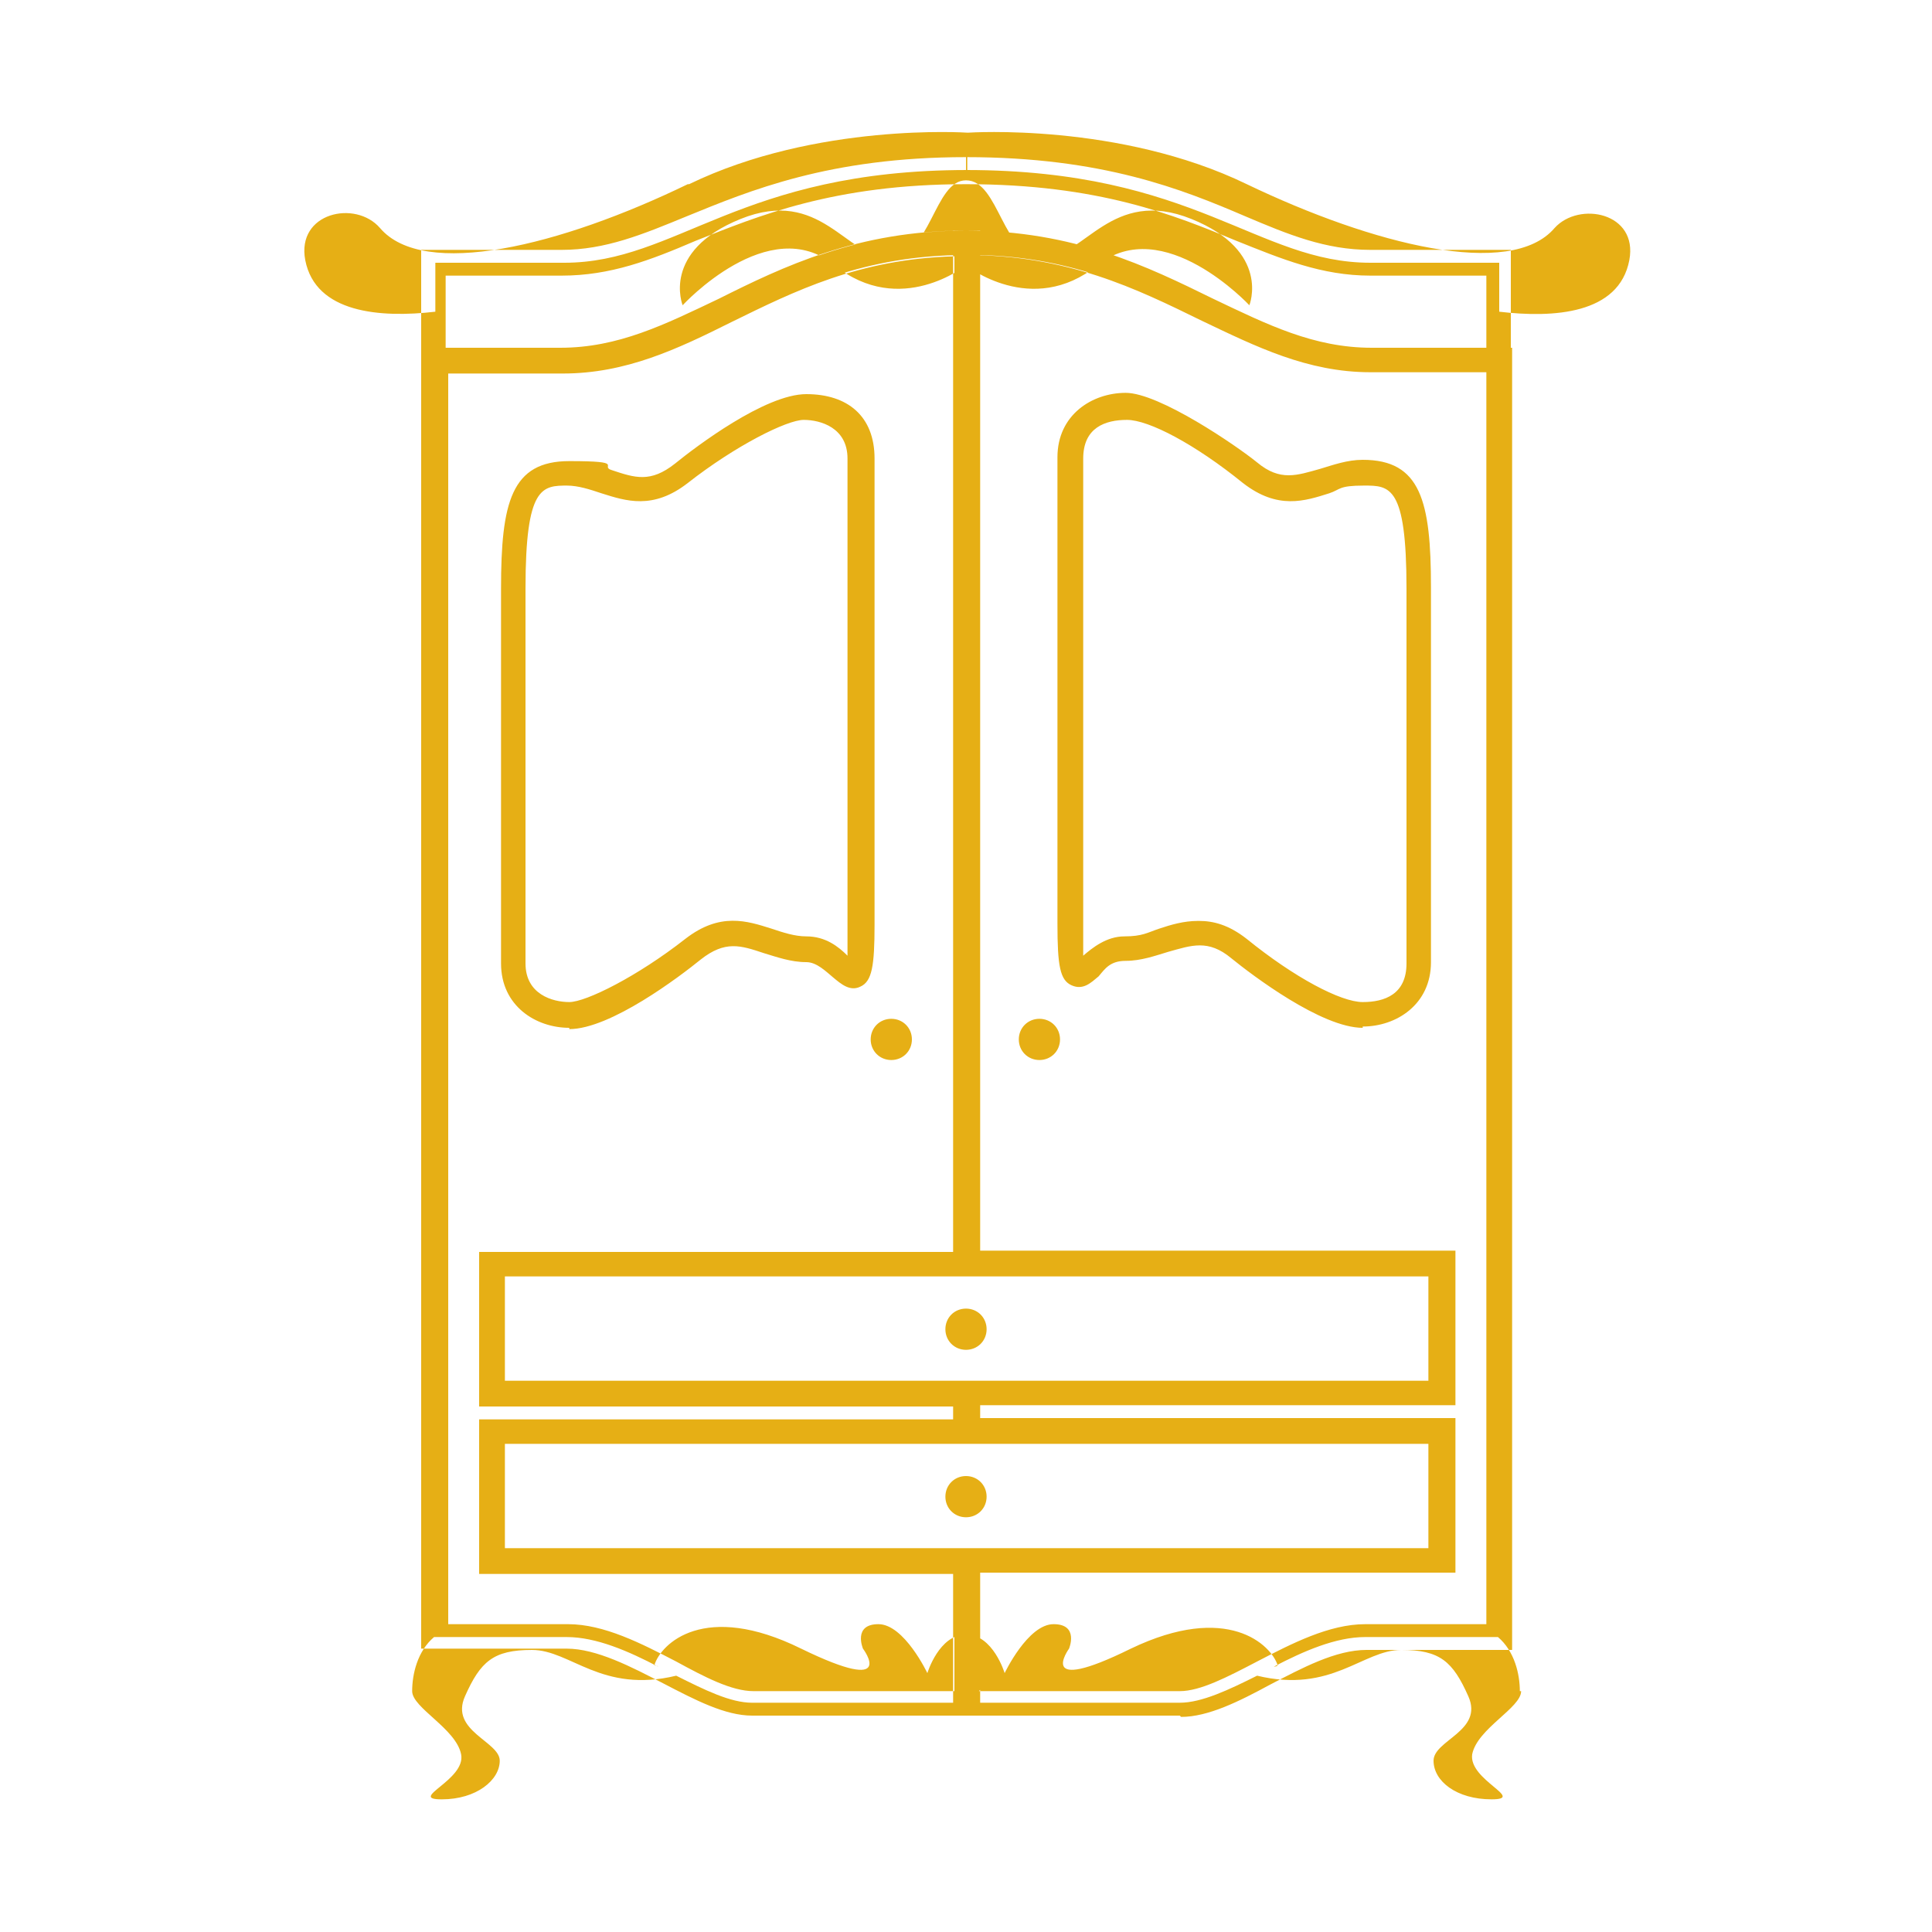 <?xml version="1.0" encoding="UTF-8"?>
<svg id="Capa_1" xmlns="http://www.w3.org/2000/svg" version="1.1" viewBox="0 0 150 150">
  <!-- Generator: Adobe Illustrator 29.1.0, SVG Export Plug-In . SVG Version: 2.1.0 Build 142)  -->
  <defs>
    <style>
      .st0 {
        fill: #e6af15;
      }
    </style>
  </defs>
  <path class="st0" d="M76,133.2h-17.6c-2.1,0-4.4-1.2-6.9-2.5-2.5-1.3-5.2-2.7-7.5-2.7h-11.3V27h10.9c4.5,0,8.1-1.8,12.3-3.8,5-2.5,10.8-5.3,19.2-5.3h1v81.2h-36.9v8.1h36.9v4.9h-36.9v8.1h36.9v13ZM34.7,126.1h9.4c2.8,0,5.7,1.5,8.4,2.9,2.2,1.2,4.3,2.3,6,2.3h15.6v-9.1h-36.9v-12h36.9v-1h-36.9v-12h36.9V19.9c-7.4.2-12.4,2.7-17.3,5.1-4.2,2.1-8.2,4-13.1,4h-8.9v97.2ZM91.6,133.2h-17.6v-13h36.9v-8.1h-36.9v-4.9h36.9v-8.1h-36.9V17.9h1c8.4,0,14.1,2.8,19.2,5.3,4.2,2.1,7.8,3.8,12.3,3.8h10.9v101.1h-11.3c-2.4,0-5,1.4-7.5,2.7-2.4,1.3-4.8,2.5-6.9,2.5ZM76,131.3h15.6c1.6,0,3.7-1.1,6-2.3,2.7-1.4,5.6-2.9,8.4-2.9h9.4V28.9h-8.9c-4.9,0-8.9-2-13.1-4-4.9-2.4-9.9-4.9-17.3-5.1v77.3h36.9v12h-36.9v1h36.9v12h-36.9v9.1ZM44.2,79.8c-2.6,0-5.3-1.7-5.3-5v-29.1c0-6.7.8-9.9,5.3-9.9s2.3.4,3.3.7c1.8.6,3,1,4.9-.5,1.6-1.3,7-5.4,10.2-5.4s5.3,1.7,5.3,5v36.2c0,3.2-.2,4.4-1.1,4.8-.8.4-1.5-.2-2.1-.7-.6-.5-1.3-1.2-2.1-1.2-1.2,0-2.3-.4-3.3-.7-1.8-.6-3-1-4.9.5-1.6,1.3-7,5.4-10.2,5.4ZM44.1,37.7c-2,0-3.3,0-3.3,8v29.1c0,2.4,2.1,3,3.4,3s5.3-2,9-4.9c2.7-2.1,4.8-1.4,6.7-.8.9.3,1.8.6,2.7.6,1.5,0,2.5.8,3.2,1.5,0-.5,0-1.2,0-2.4v-36.2c0-2.4-2.1-3-3.4-3s-5.3,2-9,4.9c-2.7,2.1-4.8,1.4-6.7.8-.9-.3-1.8-.6-2.7-.6ZM53.4,14.3c-9.9,4.8-20.5,7.4-23.9,3.4-1.9-2.2-6.5-1.2-5.8,2.5.8,4.1,5.8,4.5,10.1,4v-3.8h10c8.8,0,13.6-7.2,31.3-7.2v-2.9s-11.7-.8-21.6,4ZM105.8,79.8c-3.2,0-8.6-4.1-10.2-5.4-1.8-1.5-3.1-1-4.9-.5-1,.3-2.1.7-3.3.7s-1.6.6-2.1,1.2c-.6.5-1.2,1.1-2.1.7-.9-.4-1.1-1.5-1.1-4.8v-36.2c0-3.3,2.7-5,5.3-5s8.6,4.1,10.2,5.4c1.8,1.5,3.1,1,4.9.5,1-.3,2.1-.7,3.3-.7,4.5,0,5.3,3.2,5.3,9.9v29.1c0,3.3-2.7,5-5.3,5ZM93.1,71.5c1.1,0,2.3.3,3.7,1.4,3.7,3,7.3,4.9,9,4.9s3.4-.6,3.4-3v-29.1c0-8-1.3-8-3.3-8s-1.8.3-2.7.6c-1.9.6-4,1.3-6.7-.8-3.7-3-7.3-4.9-9-4.9s-3.4.6-3.4,3v36.2c0,1.2,0,1.9,0,2.4.7-.6,1.8-1.5,3.2-1.5s1.8-.3,2.7-.6c.9-.3,1.9-.6,3-.6ZM117.3,28.9h-10.9c-4.9,0-8.9-2-13.1-4-5.1-2.5-10.4-5.1-18.3-5.1s-13.2,2.6-18.3,5.1c-4.2,2.1-8.2,4-13.1,4h-10.9v-9.5h10.9c3.4,0,6.3-1.2,9.7-2.6,4.9-2,11.1-4.6,21.7-4.6s16.8,2.5,21.7,4.6c3.3,1.4,6.2,2.6,9.7,2.6h10.9v9.5ZM75,17.9c8.4,0,14.1,2.8,19.2,5.3,4.2,2,7.8,3.8,12.3,3.8h8.9v-5.6h-9c-3.8,0-6.9-1.3-10.4-2.7-4.8-2-10.7-4.4-21-4.4s-16.2,2.5-21,4.4c-3.5,1.5-6.6,2.7-10.4,2.7h-9v5.6h8.9c4.5,0,8.1-1.8,12.3-3.8,5-2.5,10.8-5.3,19.2-5.3ZM75,10.3v2.9c17.8,0,22.6,7.2,31.4,7.2h10v3.8c4.2.5,9.3.2,10.1-4,.7-3.7-3.9-4.6-5.8-2.5-3.4,4-14.1,1.3-23.9-3.4-9.9-4.8-21.6-4-21.6-4ZM64.8,20.6c5.1,4.1,10.2,0,10.2,0v-6.6c-2.5,0-2.7,6-6,6s-5.3-5.5-11.5-3c-6.2,2.5-4.5,6.7-4.5,6.7,0,0,6.7-7.3,11.8-3.1ZM85.2,20.6c5.1-4.1,11.8,3.1,11.8,3.1,0,0,1.7-4.2-4.5-6.7-6.2-2.5-8.3,3-11.5,3s-3.4-6-6-6v6.6s5.1,4.1,10.2,0ZM72,129.9s-1.8-3.8-3.8-3.8-1.2,1.9-1.2,1.9c0,0,2.8,3.7-4.8,0-7.5-3.7-10.9-.4-11.4,1.3,0,0,.2,0,.3.1-2.3-1.2-4.8-2.3-7.1-2.3h-10.3c-1.3,1.1-1.7,2.9-1.7,4.2s3.4,2.9,3.8,4.9c.4,2-4.2,3.5-1.5,3.5s4.5-1.5,4.5-3-3.9-2.3-2.7-5c1.2-2.7,2.2-3.6,5.2-3.6s5.4,3.4,11.2,2c0,0,0,0,0,0,0,0,0,0,0,0,2.2,1.1,4.2,2.1,5.9,2.1h16.6v-5.3c-2.1,0-3,3-3,3ZM118,131.3c0-1.3-.4-3.1-1.7-4.2h-10.3c-2.3,0-4.8,1.1-7.1,2.3,0,0,.2,0,.3-.1-.5-1.6-3.9-4.9-11.4-1.3-7.5,3.7-4.8,0-4.8,0,0,0,.8-1.9-1.2-1.9s-3.8,3.8-3.8,3.8c0,0-.9-3-3-3v5.3h16.6c1.7,0,3.8-1,6-2.1,0,0,0,0,0,0,0,0,0,0,0,0,5.8,1.4,8.2-2,11.2-2s4,.9,5.2,3.6c1.2,2.7-2.7,3.4-2.7,5s1.8,3,4.5,3-1.8-1.5-1.5-3.5c.4-2,3.8-3.6,3.8-4.9ZM75,101.6c-.9,0-1.6.7-1.6,1.6s.7,1.6,1.6,1.6,1.6-.7,1.6-1.6-.7-1.6-1.6-1.6ZM69.2,79.1c-.9,0-1.6.7-1.6,1.6s.7,1.6,1.6,1.6,1.6-.7,1.6-1.6-.7-1.6-1.6-1.6ZM80.7,79.1c-.9,0-1.6.7-1.6,1.6s.7,1.6,1.6,1.6,1.6-.7,1.6-1.6-.7-1.6-1.6-1.6ZM75,114.6c-.9,0-1.6.7-1.6,1.6s.7,1.6,1.6,1.6,1.6-.7,1.6-1.6-.7-1.6-1.6-1.6Z"/>
</svg>